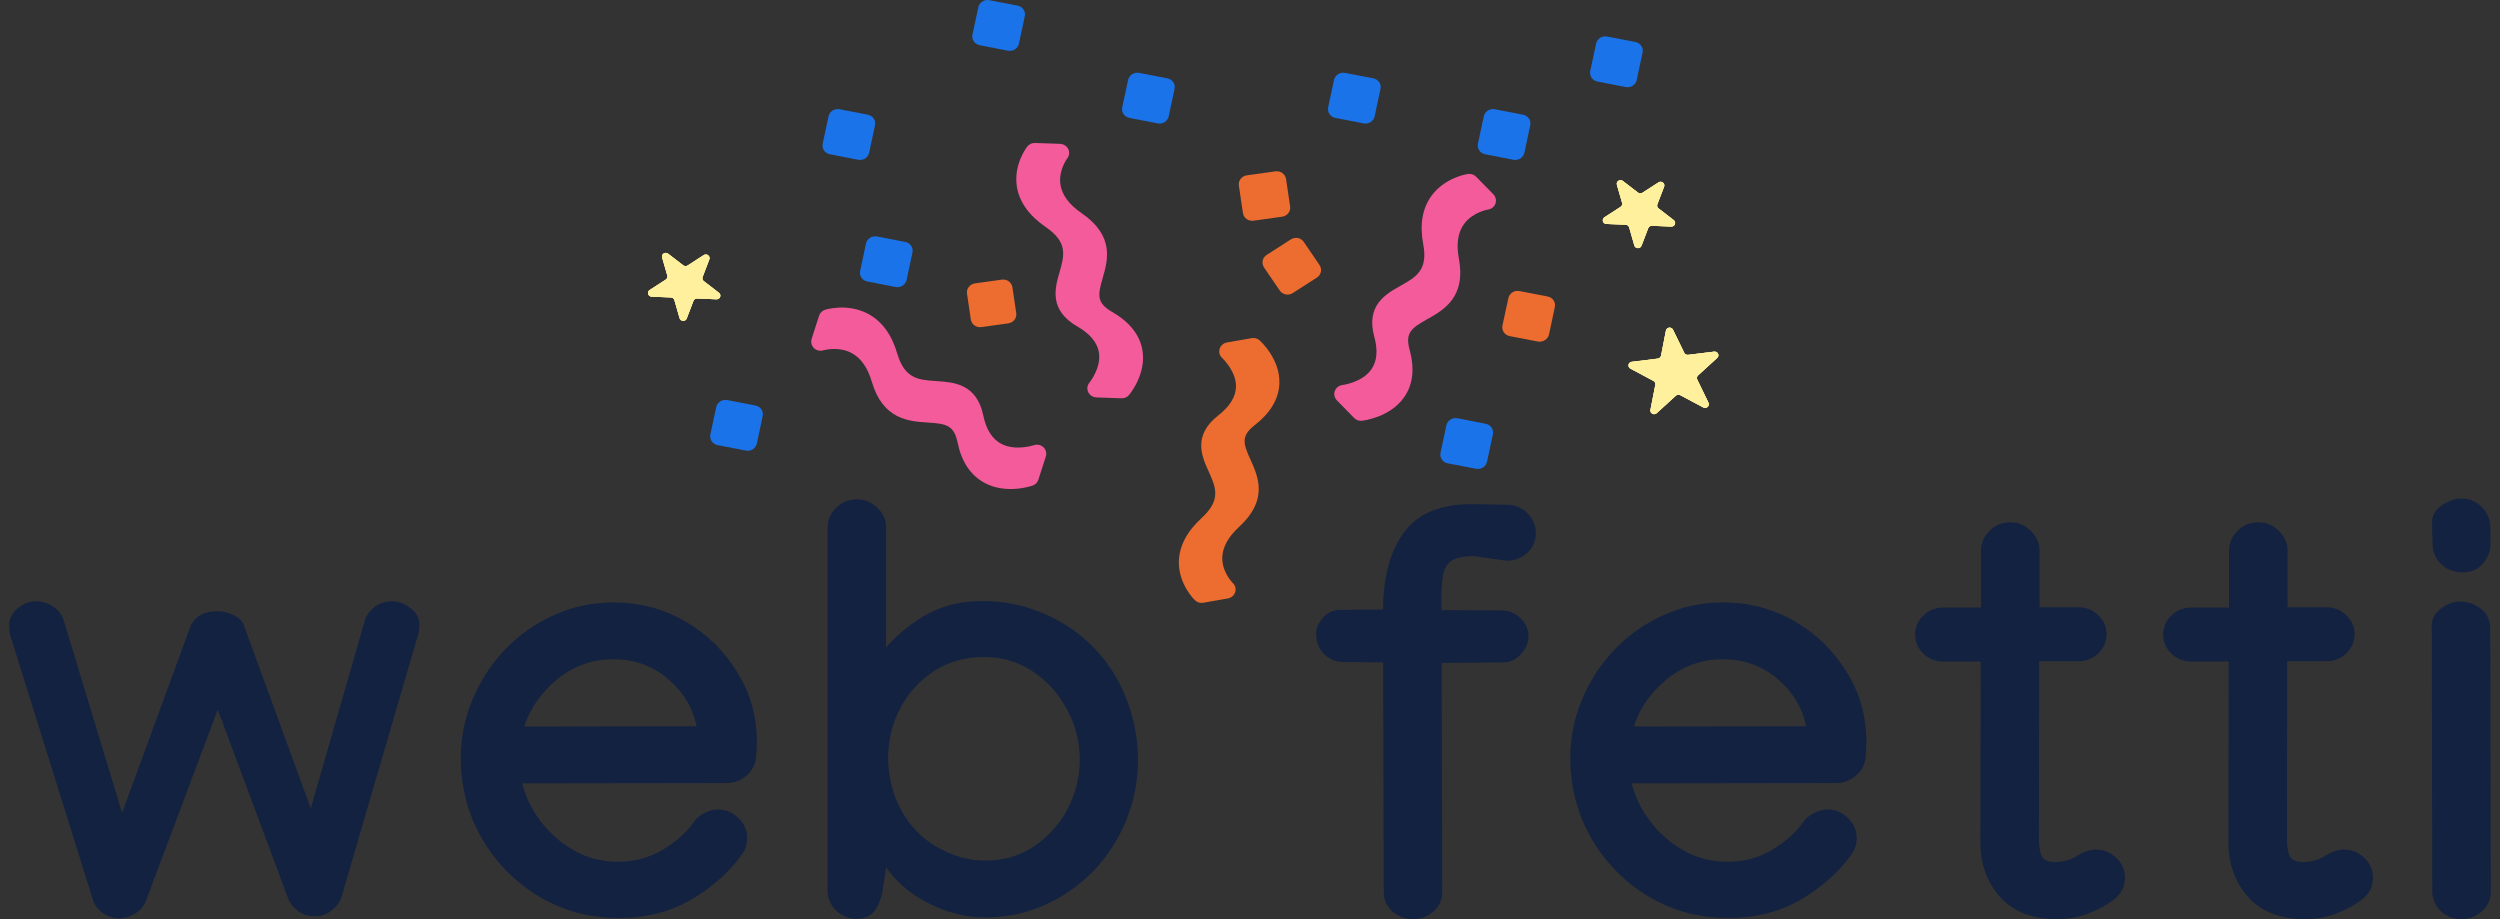<svg width="136" height="50" viewBox="0 0 136 50" fill="none" xmlns="http://www.w3.org/2000/svg">
<rect x="0" y="0" width="136" height="50" fill="#333333" stroke="none"/>
<path d="M71.6 34.472C71.6 34.174 71.722 33.885 71.966 33.607C72.22 33.319 72.528 33.175 72.888 33.175L75.243 33.159V32.958C75.275 31.218 75.678 29.853 76.453 28.864C77.227 27.875 78.484 27.396 80.224 27.427L81.975 27.458C82.409 27.458 82.781 27.612 83.088 27.921C83.396 28.22 83.55 28.581 83.55 29.003C83.55 29.425 83.396 29.781 83.088 30.069C82.781 30.357 82.404 30.502 81.959 30.502L80.176 30.254C79.625 30.254 79.222 30.337 78.967 30.502C78.723 30.656 78.564 30.934 78.49 31.336C78.426 31.738 78.4 32.309 78.41 33.051L78.426 33.19L81.64 33.205C82.065 33.205 82.42 33.344 82.707 33.623C83.004 33.901 83.152 34.235 83.152 34.627C83.152 34.956 83.014 35.276 82.738 35.585C82.463 35.883 82.15 36.033 81.799 36.033L78.426 36.064L78.458 48.517V48.532C78.458 48.944 78.299 49.294 77.981 49.583C77.673 49.861 77.302 50 76.867 50C76.432 50 76.055 49.861 75.737 49.583C75.429 49.294 75.275 48.944 75.275 48.532V48.517L75.243 36.033L73.111 36.017C72.687 36.017 72.326 35.873 72.029 35.585C71.743 35.296 71.6 34.926 71.6 34.472Z" fill="#122240"/>
<path d="M93.733 32.773C95.144 32.773 96.438 33.113 97.616 33.792C98.793 34.472 99.737 35.389 100.448 36.543C101.169 37.686 101.53 38.958 101.53 40.359C101.53 40.647 101.514 40.941 101.482 41.24C101.44 41.621 101.26 41.945 100.941 42.213C100.634 42.471 100.284 42.599 99.891 42.599L88.768 42.615C88.948 43.356 89.288 44.052 89.787 44.7C90.285 45.349 90.89 45.875 91.6 46.276C92.322 46.678 93.107 46.879 93.956 46.879C94.868 46.879 95.685 46.663 96.406 46.23C97.128 45.797 97.69 45.298 98.093 44.731C98.22 44.536 98.411 44.371 98.666 44.237C98.931 44.103 99.18 44.036 99.414 44.036C99.849 44.036 100.22 44.191 100.528 44.5C100.846 44.809 101.005 45.174 101.005 45.597C101.005 45.926 100.909 46.22 100.719 46.477C100.061 47.415 99.154 48.228 97.998 48.919C96.852 49.598 95.52 49.938 94.003 49.938C92.783 49.938 91.648 49.706 90.598 49.243C89.558 48.779 88.651 48.146 87.877 47.343C87.103 46.539 86.498 45.617 86.063 44.577C85.638 43.526 85.426 42.419 85.426 41.255C85.426 40.132 85.638 39.066 86.063 38.057C86.487 37.037 87.076 36.131 87.829 35.338C88.593 34.544 89.479 33.921 90.487 33.468C91.494 33.005 92.576 32.773 93.733 32.773ZM98.252 39.509C98.05 38.5 97.531 37.64 96.693 36.929C95.855 36.218 94.868 35.863 93.733 35.863C92.576 35.863 91.553 36.228 90.662 36.96C89.781 37.691 89.187 38.546 88.879 39.525L98.252 39.509Z" fill="#122240"/>
<path d="M107.767 29.961C107.767 29.538 107.92 29.178 108.228 28.879C108.536 28.57 108.912 28.416 109.358 28.416C109.793 28.416 110.164 28.57 110.472 28.879C110.79 29.178 110.949 29.538 110.949 29.961V33.035H113.081C113.495 33.035 113.851 33.18 114.148 33.468C114.445 33.757 114.593 34.102 114.593 34.503C114.593 34.905 114.445 35.25 114.148 35.538C113.851 35.827 113.495 35.971 113.081 35.971H110.933L110.917 45.535V45.566C110.917 46.07 110.976 46.421 111.092 46.616C111.209 46.802 111.448 46.895 111.808 46.895C112.265 46.895 112.668 46.776 113.018 46.539C113.145 46.457 113.299 46.385 113.479 46.323C113.66 46.251 113.835 46.215 114.004 46.215C114.439 46.215 114.811 46.364 115.118 46.663C115.437 46.961 115.596 47.322 115.596 47.744C115.596 48.249 115.384 48.656 114.959 48.965C114.556 49.264 114.095 49.511 113.575 49.706C113.055 49.902 112.498 50 111.904 50C110.567 50 109.538 49.603 108.817 48.81C108.095 48.007 107.735 47.008 107.735 45.813V45.674L107.751 35.986H105.698C105.284 35.986 104.929 35.842 104.632 35.554C104.335 35.266 104.186 34.92 104.186 34.519C104.186 34.117 104.335 33.772 104.632 33.483C104.929 33.195 105.284 33.051 105.698 33.051H107.767V29.961Z" fill="#122240"/>
<path d="M121.259 29.961C121.259 29.538 121.413 29.178 121.721 28.879C122.028 28.57 122.405 28.416 122.851 28.416C123.286 28.416 123.657 28.57 123.965 28.879C124.283 29.178 124.442 29.538 124.442 29.961V33.035H126.574C126.988 33.035 127.343 33.18 127.64 33.468C127.937 33.757 128.086 34.102 128.086 34.503C128.086 34.905 127.937 35.25 127.64 35.538C127.343 35.827 126.988 35.971 126.574 35.971H124.426L124.41 45.535V45.566C124.41 46.07 124.468 46.421 124.585 46.616C124.702 46.802 124.941 46.895 125.301 46.895C125.757 46.895 126.16 46.776 126.511 46.539C126.638 46.457 126.792 46.385 126.972 46.323C127.152 46.251 127.327 46.215 127.497 46.215C127.932 46.215 128.303 46.364 128.611 46.663C128.929 46.961 129.088 47.322 129.088 47.744C129.088 48.249 128.876 48.656 128.452 48.965C128.049 49.264 127.587 49.511 127.068 49.706C126.548 49.902 125.991 50 125.397 50C124.06 50 123.031 49.603 122.31 48.81C121.588 48.007 121.228 47.008 121.228 45.813V45.674L121.243 35.986H119.191C118.777 35.986 118.422 35.842 118.125 35.554C117.828 35.266 117.679 34.92 117.679 34.519C117.679 34.117 117.828 33.772 118.125 33.483C118.422 33.195 118.777 33.051 119.191 33.051H121.259V29.961Z" fill="#122240"/>
<path d="M134.004 31.135C133.516 31.135 133.118 30.991 132.811 30.702C132.503 30.404 132.344 30.038 132.333 29.605L132.302 28.431C132.302 28.04 132.482 27.726 132.843 27.489C133.203 27.242 133.548 27.118 133.877 27.118C134.322 27.118 134.694 27.267 134.991 27.566C135.298 27.865 135.458 28.225 135.468 28.648L135.484 29.575C135.484 29.976 135.346 30.337 135.07 30.656C134.795 30.975 134.439 31.135 134.004 31.135ZM132.286 34.055C132.286 33.664 132.455 33.344 132.795 33.097C133.134 32.85 133.463 32.726 133.781 32.726C134.248 32.726 134.646 32.86 134.975 33.128C135.304 33.396 135.468 33.751 135.468 34.194V34.21L135.5 48.517C135.5 48.929 135.341 49.279 135.023 49.567C134.715 49.856 134.344 50 133.909 50C133.463 50 133.087 49.856 132.779 49.567C132.471 49.269 132.317 48.913 132.317 48.501L132.286 34.055Z" fill="#122240"/>
<path d="M0.5 33.993C0.5 33.654 0.654 33.355 0.961 33.097C1.269 32.84 1.598 32.711 1.948 32.711C2.309 32.711 2.627 32.809 2.903 33.005C3.189 33.2 3.375 33.442 3.46 33.731L6.642 44.222L10.414 33.932H10.43C10.695 33.478 11.162 33.252 11.83 33.252C12.137 33.252 12.424 33.319 12.689 33.453C12.954 33.576 13.14 33.741 13.246 33.947V33.962L16.906 43.974L19.85 33.746C19.935 33.468 20.11 33.226 20.375 33.02C20.64 32.814 20.964 32.711 21.346 32.711C21.685 32.711 22.014 32.835 22.332 33.082C22.651 33.319 22.81 33.617 22.81 33.978C22.81 34.205 22.788 34.385 22.746 34.519L18.577 48.795C18.503 49.052 18.328 49.294 18.052 49.521C17.787 49.737 17.479 49.846 17.129 49.846C16.8 49.846 16.503 49.758 16.238 49.583C15.983 49.398 15.803 49.181 15.697 48.934L11.846 38.598L7.931 49.027C7.825 49.305 7.634 49.526 7.358 49.691C7.093 49.866 6.801 49.954 6.483 49.954C6.154 49.954 5.852 49.856 5.576 49.66C5.311 49.464 5.136 49.222 5.051 48.934L0.548 34.534C0.516 34.38 0.5 34.199 0.5 33.993Z" fill="#122240"/>
<path d="M33.374 32.773C34.785 32.773 36.08 33.113 37.257 33.793C38.435 34.472 39.379 35.389 40.09 36.543C40.811 37.686 41.172 38.958 41.172 40.359C41.172 40.647 41.156 40.941 41.124 41.24C41.082 41.621 40.901 41.945 40.583 42.213C40.275 42.471 39.925 42.599 39.533 42.599L28.41 42.615C28.59 43.356 28.93 44.052 29.428 44.701C29.927 45.349 30.531 45.875 31.242 46.276C31.964 46.678 32.749 46.879 33.597 46.879C34.51 46.879 35.326 46.663 36.048 46.23C36.769 45.797 37.331 45.298 37.735 44.731C37.862 44.536 38.053 44.371 38.307 44.237C38.573 44.103 38.822 44.036 39.055 44.036C39.49 44.036 39.862 44.191 40.169 44.5C40.487 44.809 40.647 45.174 40.647 45.597C40.647 45.926 40.551 46.22 40.36 46.477C39.703 47.415 38.795 48.228 37.639 48.919C36.493 49.598 35.162 49.938 33.645 49.938C32.425 49.938 31.29 49.706 30.24 49.243C29.2 48.779 28.293 48.146 27.519 47.343C26.744 46.539 26.14 45.617 25.704 44.577C25.28 43.526 25.068 42.419 25.068 41.255C25.068 40.132 25.28 39.066 25.704 38.057C26.129 37.037 26.718 36.131 27.471 35.338C28.235 34.544 29.12 33.921 30.128 33.468C31.136 33.005 32.218 32.773 33.374 32.773ZM37.894 39.509C37.692 38.5 37.172 37.64 36.334 36.929C35.496 36.218 34.51 35.863 33.374 35.863C32.218 35.863 31.194 36.229 30.303 36.96C29.423 37.691 28.829 38.546 28.521 39.525L37.894 39.509Z" fill="#122240"/>
<path d="M61.905 41.317C61.905 42.46 61.698 43.547 61.284 44.577C60.87 45.607 60.287 46.524 59.534 47.327C58.781 48.12 57.895 48.749 56.876 49.212C55.868 49.676 54.765 49.907 53.566 49.907C52.58 49.907 51.588 49.665 50.591 49.181C49.604 48.697 48.809 48.033 48.204 47.188L48.013 48.44C47.949 48.862 47.806 49.227 47.583 49.536C47.371 49.835 47.048 49.985 46.613 49.985C46.178 49.985 45.801 49.835 45.483 49.536C45.175 49.227 45.021 48.862 45.021 48.44V28.709C45.021 28.287 45.175 27.927 45.483 27.628C45.801 27.319 46.178 27.164 46.613 27.164C47.048 27.164 47.419 27.319 47.727 27.628C48.045 27.927 48.204 28.287 48.204 28.709V35.214C48.893 34.441 49.663 33.829 50.511 33.375C51.37 32.922 52.352 32.696 53.455 32.696C54.537 32.696 55.582 32.897 56.59 33.298C57.598 33.7 58.489 34.266 59.263 34.998C60.144 35.842 60.801 36.816 61.236 37.918C61.682 39.02 61.905 40.153 61.905 41.317ZM53.598 46.817C54.585 46.817 55.465 46.56 56.24 46.045C57.014 45.53 57.624 44.855 58.07 44.021C58.515 43.176 58.738 42.275 58.738 41.317C58.738 40.359 58.51 39.458 58.054 38.613C57.608 37.758 56.993 37.068 56.208 36.543C55.423 36.007 54.527 35.739 53.519 35.739C52.511 35.739 51.614 35.992 50.83 36.496C50.044 37.001 49.429 37.671 48.984 38.505C48.538 39.339 48.315 40.251 48.315 41.24C48.315 41.961 48.443 42.666 48.697 43.356C48.962 44.047 49.334 44.649 49.811 45.164C50.288 45.669 50.867 46.071 51.546 46.369C52.224 46.668 52.909 46.817 53.598 46.817Z" fill="#122240"/>
<path d="M68.762 14.548L69.621 15.808C69.776 16.036 70.092 16.094 70.325 15.944L71.637 15.101C71.871 14.951 71.938 14.646 71.783 14.419L70.925 13.159C70.77 12.931 70.457 12.871 70.221 13.023L68.909 13.866C68.672 14.018 68.609 14.323 68.762 14.548Z" fill="#ED6C30"/>
<path d="M53.39 17.794L54.852 17.59C55.129 17.551 55.324 17.303 55.284 17.033L55.075 15.627C55.036 15.36 54.776 15.173 54.499 15.212L53.037 15.416C52.76 15.455 52.565 15.706 52.605 15.973L52.813 17.379C52.853 17.649 53.11 17.834 53.39 17.794ZM68.193 12.006L69.75 11.788C70.027 11.749 70.222 11.498 70.183 11.231L69.961 9.736C69.921 9.469 69.661 9.282 69.384 9.321L67.827 9.539C67.546 9.578 67.355 9.828 67.394 10.095L67.616 11.59C67.656 11.86 67.912 12.045 68.193 12.006Z" fill="#ED6C30"/>
<path d="M82.328 8.691C82.601 8.746 82.871 8.573 82.928 8.305L83.245 6.817C83.275 6.686 83.248 6.557 83.173 6.447C83.098 6.338 82.982 6.262 82.851 6.239L81.318 5.943C81.253 5.93 81.185 5.93 81.12 5.942C81.054 5.955 80.992 5.98 80.936 6.015C80.88 6.051 80.832 6.097 80.795 6.151C80.757 6.205 80.731 6.265 80.718 6.328L80.399 7.814C80.342 8.082 80.519 8.341 80.793 8.392L82.328 8.691Z" fill="#1A73E8"/>
<path d="M46.683 8.691C46.956 8.746 47.226 8.573 47.283 8.305L47.6 6.817C47.63 6.686 47.603 6.557 47.528 6.447C47.453 6.338 47.338 6.262 47.206 6.239L45.673 5.943C45.608 5.93 45.541 5.93 45.475 5.942C45.41 5.955 45.347 5.98 45.291 6.015C45.236 6.051 45.188 6.097 45.15 6.151C45.113 6.205 45.086 6.265 45.073 6.328L44.755 7.814C44.697 8.082 44.874 8.341 45.148 8.392L46.683 8.691Z" fill="#1A73E8"/>
<path d="M48.72 15.612C48.993 15.668 49.263 15.494 49.32 15.227L49.637 13.739C49.667 13.607 49.64 13.479 49.565 13.369C49.49 13.259 49.375 13.184 49.243 13.161L47.71 12.864C47.645 12.852 47.578 12.851 47.512 12.864C47.447 12.877 47.384 12.901 47.328 12.937C47.272 12.973 47.224 13.019 47.187 13.073C47.149 13.127 47.123 13.187 47.11 13.25L46.791 14.736C46.734 15.003 46.911 15.263 47.185 15.314L48.72 15.612Z" fill="#1A73E8"/>
<path d="M40.572 24.512C40.846 24.567 41.115 24.394 41.173 24.126L41.489 22.638C41.52 22.507 41.492 22.378 41.418 22.269C41.343 22.159 41.227 22.083 41.096 22.06L39.563 21.764C39.498 21.751 39.43 21.751 39.365 21.763C39.299 21.776 39.237 21.801 39.181 21.837C39.125 21.872 39.077 21.919 39.04 21.972C39.002 22.026 38.976 22.086 38.962 22.15L38.644 23.635C38.587 23.903 38.764 24.162 39.038 24.213L40.572 24.512Z" fill="#1A73E8"/>
<path d="M62.978 6.713C63.251 6.768 63.521 6.595 63.578 6.327L63.895 4.839C63.925 4.708 63.898 4.579 63.823 4.47C63.748 4.36 63.633 4.284 63.501 4.261L61.968 3.965C61.903 3.952 61.835 3.952 61.77 3.965C61.704 3.977 61.642 4.002 61.586 4.038C61.53 4.074 61.482 4.12 61.445 4.173C61.407 4.227 61.381 4.287 61.368 4.351L61.049 5.836C60.992 6.104 61.169 6.363 61.443 6.414L62.978 6.713Z" fill="#1A73E8"/>
<path d="M54.83 2.758C55.104 2.813 55.373 2.64 55.431 2.372L55.747 0.884C55.778 0.753 55.75 0.624 55.675 0.514C55.601 0.405 55.485 0.329 55.354 0.306L53.821 0.01C53.756 -0.003 53.688 -0.003 53.623 0.009C53.557 0.022 53.495 0.047 53.439 0.082C53.383 0.118 53.335 0.164 53.297 0.218C53.26 0.272 53.234 0.332 53.221 0.395L52.902 1.881C52.845 2.149 53.021 2.408 53.296 2.459L54.83 2.758Z" fill="#1A73E8"/>
<path d="M74.18 6.713C74.454 6.768 74.723 6.595 74.781 6.327L75.097 4.839C75.128 4.708 75.1 4.579 75.025 4.47C74.951 4.36 74.835 4.284 74.703 4.261L73.171 3.965C73.105 3.952 73.038 3.952 72.972 3.965C72.907 3.977 72.844 4.002 72.789 4.038C72.733 4.074 72.685 4.12 72.647 4.173C72.61 4.227 72.584 4.287 72.57 4.351L72.252 5.836C72.194 6.104 72.371 6.363 72.646 6.414L74.18 6.713Z" fill="#1A73E8"/>
<path d="M88.438 4.735C88.711 4.79 88.981 4.617 89.038 4.35L89.355 2.861C89.386 2.73 89.358 2.602 89.283 2.492C89.209 2.382 89.093 2.307 88.961 2.284L87.429 1.987C87.363 1.975 87.296 1.974 87.23 1.987C87.165 1.999 87.102 2.024 87.046 2.06C86.991 2.096 86.943 2.142 86.905 2.196C86.868 2.249 86.842 2.31 86.828 2.373L86.51 3.859C86.452 4.126 86.629 4.386 86.903 4.436L88.438 4.735Z" fill="#1A73E8"/>
<path d="M65.011 32.658C65.129 32.771 65.296 32.818 65.453 32.79L66.792 32.556C66.982 32.523 67.135 32.39 67.193 32.218C67.251 32.039 67.201 31.848 67.065 31.719C67.062 31.714 66.484 31.143 66.491 30.349C66.499 29.779 66.807 29.212 67.41 28.659C69.012 27.187 68.444 25.925 68.027 25.009C67.634 24.138 67.492 23.725 68.264 23.122C69.122 22.451 69.57 21.69 69.598 20.857C69.646 19.526 68.565 18.555 68.521 18.514C68.406 18.41 68.245 18.368 68.088 18.395L66.749 18.629C66.677 18.641 66.611 18.668 66.555 18.703C66.491 18.744 66.437 18.799 66.397 18.864C66.358 18.928 66.334 19 66.327 19.074C66.32 19.149 66.331 19.223 66.359 19.293C66.386 19.362 66.43 19.424 66.486 19.475C66.491 19.483 67.271 20.194 67.237 21.07C67.214 21.599 66.896 22.112 66.283 22.59C64.868 23.699 65.378 24.822 65.749 25.642C66.138 26.507 66.45 27.187 65.368 28.179C64.556 28.923 64.139 29.73 64.129 30.578C64.122 31.799 64.973 32.625 65.011 32.658Z" fill="#ED6C30"/>
<path d="M79.862 9.464C80.025 9.44 80.188 9.499 80.298 9.611L81.237 10.568C81.369 10.703 81.412 10.899 81.354 11.071C81.291 11.249 81.135 11.374 80.947 11.4C80.941 11.402 80.128 11.532 79.651 12.176C79.309 12.64 79.213 13.275 79.363 14.066C79.76 16.173 78.534 16.865 77.639 17.366C76.792 17.842 76.427 18.094 76.682 19.024C76.966 20.057 76.865 20.928 76.38 21.616C75.609 22.718 74.145 22.881 74.085 22.889C73.93 22.906 73.774 22.848 73.664 22.736L72.726 21.779C72.675 21.728 72.638 21.669 72.615 21.608C72.588 21.538 72.578 21.463 72.585 21.388C72.592 21.314 72.617 21.242 72.656 21.178C72.696 21.114 72.75 21.06 72.815 21.02C72.879 20.98 72.952 20.954 73.028 20.946C73.038 20.942 74.099 20.817 74.605 20.09C74.909 19.65 74.964 19.054 74.76 18.316C74.294 16.61 75.388 15.996 76.186 15.548C77.027 15.074 77.693 14.704 77.423 13.282C77.222 12.216 77.376 11.326 77.884 10.636C78.621 9.647 79.811 9.469 79.862 9.464Z" fill="#F45B9B"/>
<path d="M55.888 7.968C55.987 7.84 56.147 7.772 56.306 7.778L57.666 7.825C57.858 7.832 58.029 7.943 58.112 8.105C58.195 8.275 58.173 8.471 58.058 8.617C58.055 8.622 57.566 9.267 57.689 10.051C57.779 10.615 58.166 11.134 58.843 11.599C60.644 12.837 60.264 14.164 59.985 15.129C59.722 16.044 59.642 16.473 60.493 16.964C61.44 17.511 61.995 18.203 62.143 19.024C62.384 20.335 61.454 21.444 61.417 21.491C61.319 21.609 61.165 21.673 61.006 21.667L59.646 21.619C59.573 21.618 59.504 21.6 59.444 21.573C59.374 21.54 59.312 21.494 59.264 21.435C59.215 21.377 59.181 21.309 59.164 21.236C59.146 21.164 59.146 21.088 59.163 21.016C59.181 20.943 59.215 20.876 59.263 20.818C59.267 20.809 59.936 19.999 59.775 19.137C59.675 18.615 59.286 18.151 58.609 17.762C57.048 16.858 57.389 15.676 57.637 14.814C57.897 13.904 58.107 13.188 56.892 12.354C55.98 11.728 55.45 10.987 55.317 10.148C55.132 8.941 55.855 8.006 55.888 7.968Z" fill="#F45B9B"/>
<path d="M44.884 16.853C44.726 16.902 44.607 17.024 44.559 17.172L44.154 18.434C44.096 18.612 44.147 18.805 44.277 18.935C44.414 19.068 44.612 19.113 44.792 19.056C44.798 19.055 45.587 18.822 46.308 19.195C46.825 19.465 47.201 19.993 47.427 20.767C48.031 22.827 49.446 22.921 50.476 22.986C51.453 23.05 51.895 23.119 52.09 24.062C52.305 25.111 52.793 25.849 53.541 26.258C54.734 26.915 56.121 26.433 56.179 26.414C56.326 26.363 56.44 26.244 56.487 26.096L56.893 24.835C56.915 24.768 56.921 24.699 56.914 24.634C56.907 24.56 56.881 24.488 56.841 24.424C56.801 24.36 56.746 24.306 56.681 24.266C56.616 24.226 56.543 24.201 56.467 24.192C56.391 24.184 56.314 24.193 56.242 24.218C56.232 24.219 55.222 24.562 54.438 24.127C53.965 23.863 53.644 23.352 53.491 22.603C53.132 20.872 51.871 20.792 50.951 20.732C49.981 20.668 49.215 20.622 48.81 19.231C48.505 18.188 47.962 17.456 47.191 17.055C46.08 16.485 44.932 16.835 44.884 16.853Z" fill="#F45B9B"/>
<path d="M80.894 25.115L81.213 23.63C81.27 23.362 81.093 23.102 80.819 23.052L79.284 22.753C79.148 22.729 79.01 22.756 78.902 22.826C78.791 22.897 78.71 23.007 78.684 23.139L78.364 24.629C78.307 24.896 78.482 25.153 78.758 25.206L80.294 25.501C80.57 25.554 80.839 25.381 80.894 25.115Z" fill="#1A73E8"/>
<path d="M81.734 17.706C81.707 17.835 81.731 17.965 81.806 18.075C81.879 18.182 81.995 18.258 82.128 18.284L83.665 18.581C83.928 18.631 84.211 18.449 84.266 18.195L84.582 16.707C84.61 16.577 84.586 16.443 84.513 16.336C84.439 16.226 84.322 16.155 84.189 16.129L82.656 15.833C82.591 15.82 82.523 15.82 82.458 15.832C82.392 15.845 82.33 15.87 82.274 15.905C82.218 15.941 82.17 15.987 82.133 16.041C82.095 16.095 82.069 16.155 82.056 16.218L81.734 17.706Z" fill="#ED6C30"/>
<path d="M36.02 14.008C35.967 13.823 36.188 13.681 36.343 13.8L37.168 14.434C37.237 14.487 37.334 14.491 37.407 14.444L38.284 13.878C38.448 13.772 38.656 13.932 38.587 14.112L38.221 15.07C38.19 15.15 38.216 15.24 38.285 15.294L39.11 15.928C39.265 16.047 39.172 16.289 38.975 16.281L37.923 16.238C37.835 16.235 37.755 16.287 37.724 16.367L37.357 17.325C37.289 17.505 37.023 17.494 36.97 17.309L36.687 16.325C36.663 16.243 36.587 16.184 36.499 16.181L35.447 16.138C35.25 16.13 35.179 15.882 35.343 15.776L36.22 15.21C36.293 15.163 36.327 15.075 36.303 14.992L36.02 14.008Z" fill="#FFF09E"/>
<path d="M36.02 14.008C35.967 13.823 36.188 13.681 36.343 13.8L37.168 14.434C37.237 14.487 37.334 14.491 37.407 14.444L38.284 13.878C38.448 13.772 38.656 13.932 38.587 14.112L38.221 15.07C38.19 15.15 38.216 15.24 38.285 15.294L39.11 15.928C39.265 16.047 39.172 16.289 38.975 16.281L37.923 16.238C37.835 16.235 37.755 16.287 37.724 16.367L37.357 17.325C37.289 17.505 37.023 17.494 36.97 17.309L36.687 16.325C36.663 16.243 36.587 16.184 36.499 16.181L35.447 16.138C35.25 16.13 35.179 15.882 35.343 15.776L36.22 15.21C36.293 15.163 36.327 15.075 36.303 14.992L36.02 14.008Z" fill="#FFF09E"/>
<path d="M36.02 14.008C35.967 13.823 36.188 13.681 36.343 13.8L37.168 14.434C37.237 14.487 37.334 14.491 37.407 14.444L38.284 13.878C38.448 13.772 38.656 13.932 38.587 14.112L38.221 15.07C38.19 15.15 38.216 15.24 38.285 15.294L39.11 15.928C39.265 16.047 39.172 16.289 38.975 16.281L37.923 16.238C37.835 16.235 37.755 16.287 37.724 16.367L37.357 17.325C37.289 17.505 37.023 17.494 36.97 17.309L36.687 16.325C36.663 16.243 36.587 16.184 36.499 16.181L35.447 16.138C35.25 16.13 35.179 15.882 35.343 15.776L36.22 15.21C36.293 15.163 36.327 15.075 36.303 14.992L36.02 14.008Z" fill="#FFF09E"/>
<path d="M87.959 10.052C87.906 9.868 88.127 9.725 88.282 9.844L89.107 10.479C89.176 10.532 89.273 10.536 89.346 10.488L90.223 9.922C90.387 9.816 90.595 9.976 90.527 10.156L90.16 11.114C90.129 11.194 90.155 11.285 90.224 11.338L91.049 11.973C91.204 12.092 91.112 12.333 90.915 12.325L89.863 12.283C89.775 12.279 89.694 12.331 89.663 12.412L89.297 13.37C89.228 13.549 88.963 13.539 88.909 13.354L88.626 12.37C88.602 12.287 88.527 12.229 88.439 12.225L87.387 12.183C87.19 12.175 87.118 11.926 87.282 11.82L88.159 11.255C88.233 11.207 88.266 11.119 88.243 11.037L87.959 10.052Z" fill="#FFF09E"/>
<path d="M87.959 10.052C87.906 9.868 88.127 9.725 88.282 9.844L89.107 10.479C89.176 10.532 89.273 10.536 89.346 10.488L90.223 9.922C90.387 9.816 90.595 9.976 90.527 10.156L90.16 11.114C90.129 11.194 90.155 11.285 90.224 11.338L91.049 11.973C91.204 12.092 91.112 12.333 90.915 12.325L89.863 12.283C89.775 12.279 89.694 12.331 89.663 12.412L89.297 13.37C89.228 13.549 88.963 13.539 88.909 13.354L88.626 12.37C88.602 12.287 88.527 12.229 88.439 12.225L87.387 12.183C87.19 12.175 87.118 11.926 87.282 11.82L88.159 11.255C88.233 11.207 88.266 11.119 88.243 11.037L87.959 10.052Z" fill="#FFF09E"/>
<path d="M87.959 10.052C87.906 9.868 88.127 9.725 88.282 9.844L89.107 10.479C89.176 10.532 89.273 10.536 89.346 10.488L90.223 9.922C90.387 9.816 90.595 9.976 90.527 10.156L90.16 11.114C90.129 11.194 90.155 11.285 90.224 11.338L91.049 11.973C91.204 12.092 91.112 12.333 90.915 12.325L89.863 12.283C89.775 12.279 89.694 12.331 89.663 12.412L89.297 13.37C89.228 13.549 88.963 13.539 88.909 13.354L88.626 12.37C88.602 12.287 88.527 12.229 88.439 12.225L87.387 12.183C87.19 12.175 87.118 11.926 87.282 11.82L88.159 11.255C88.233 11.207 88.266 11.119 88.243 11.037L87.959 10.052Z" fill="#FFF09E"/>
<path d="M90.627 17.984C90.664 17.795 90.927 17.763 91.011 17.936L91.622 19.192C91.66 19.27 91.744 19.315 91.832 19.304L93.251 19.129C93.447 19.105 93.56 19.338 93.417 19.469L92.374 20.421C92.31 20.48 92.292 20.572 92.33 20.649L92.94 21.906C93.025 22.079 92.831 22.256 92.658 22.164L91.404 21.496C91.326 21.454 91.23 21.466 91.166 21.525L90.124 22.477C89.98 22.608 89.748 22.484 89.784 22.296L90.051 20.931C90.068 20.847 90.026 20.762 89.949 20.721L88.695 20.053C88.522 19.961 88.571 19.707 88.767 19.683L90.186 19.508C90.274 19.497 90.344 19.433 90.36 19.349L90.627 17.984Z" fill="#FFF09E"/>
<path d="M90.627 17.984C90.664 17.795 90.927 17.763 91.011 17.936L91.622 19.192C91.66 19.27 91.744 19.315 91.832 19.304L93.251 19.129C93.447 19.105 93.56 19.338 93.417 19.469L92.374 20.421C92.31 20.48 92.292 20.572 92.33 20.649L92.94 21.906C93.025 22.079 92.831 22.256 92.658 22.164L91.404 21.496C91.326 21.454 91.23 21.466 91.166 21.525L90.124 22.477C89.98 22.608 89.748 22.484 89.784 22.296L90.051 20.931C90.068 20.847 90.026 20.762 89.949 20.721L88.695 20.053C88.522 19.961 88.571 19.707 88.767 19.683L90.186 19.508C90.274 19.497 90.344 19.433 90.36 19.349L90.627 17.984Z" fill="#FFF09E"/>
<path d="M90.627 17.984C90.664 17.795 90.927 17.763 91.011 17.936L91.622 19.192C91.66 19.27 91.744 19.315 91.832 19.304L93.251 19.129C93.447 19.105 93.56 19.338 93.417 19.469L92.374 20.421C92.31 20.48 92.292 20.572 92.33 20.649L92.94 21.906C93.025 22.079 92.831 22.256 92.658 22.164L91.404 21.496C91.326 21.454 91.23 21.466 91.166 21.525L90.124 22.477C89.98 22.608 89.748 22.484 89.784 22.296L90.051 20.931C90.068 20.847 90.026 20.762 89.949 20.721L88.695 20.053C88.522 19.961 88.571 19.707 88.767 19.683L90.186 19.508C90.274 19.497 90.344 19.433 90.36 19.349L90.627 17.984Z" fill="#FFF09E"/>
</svg>
